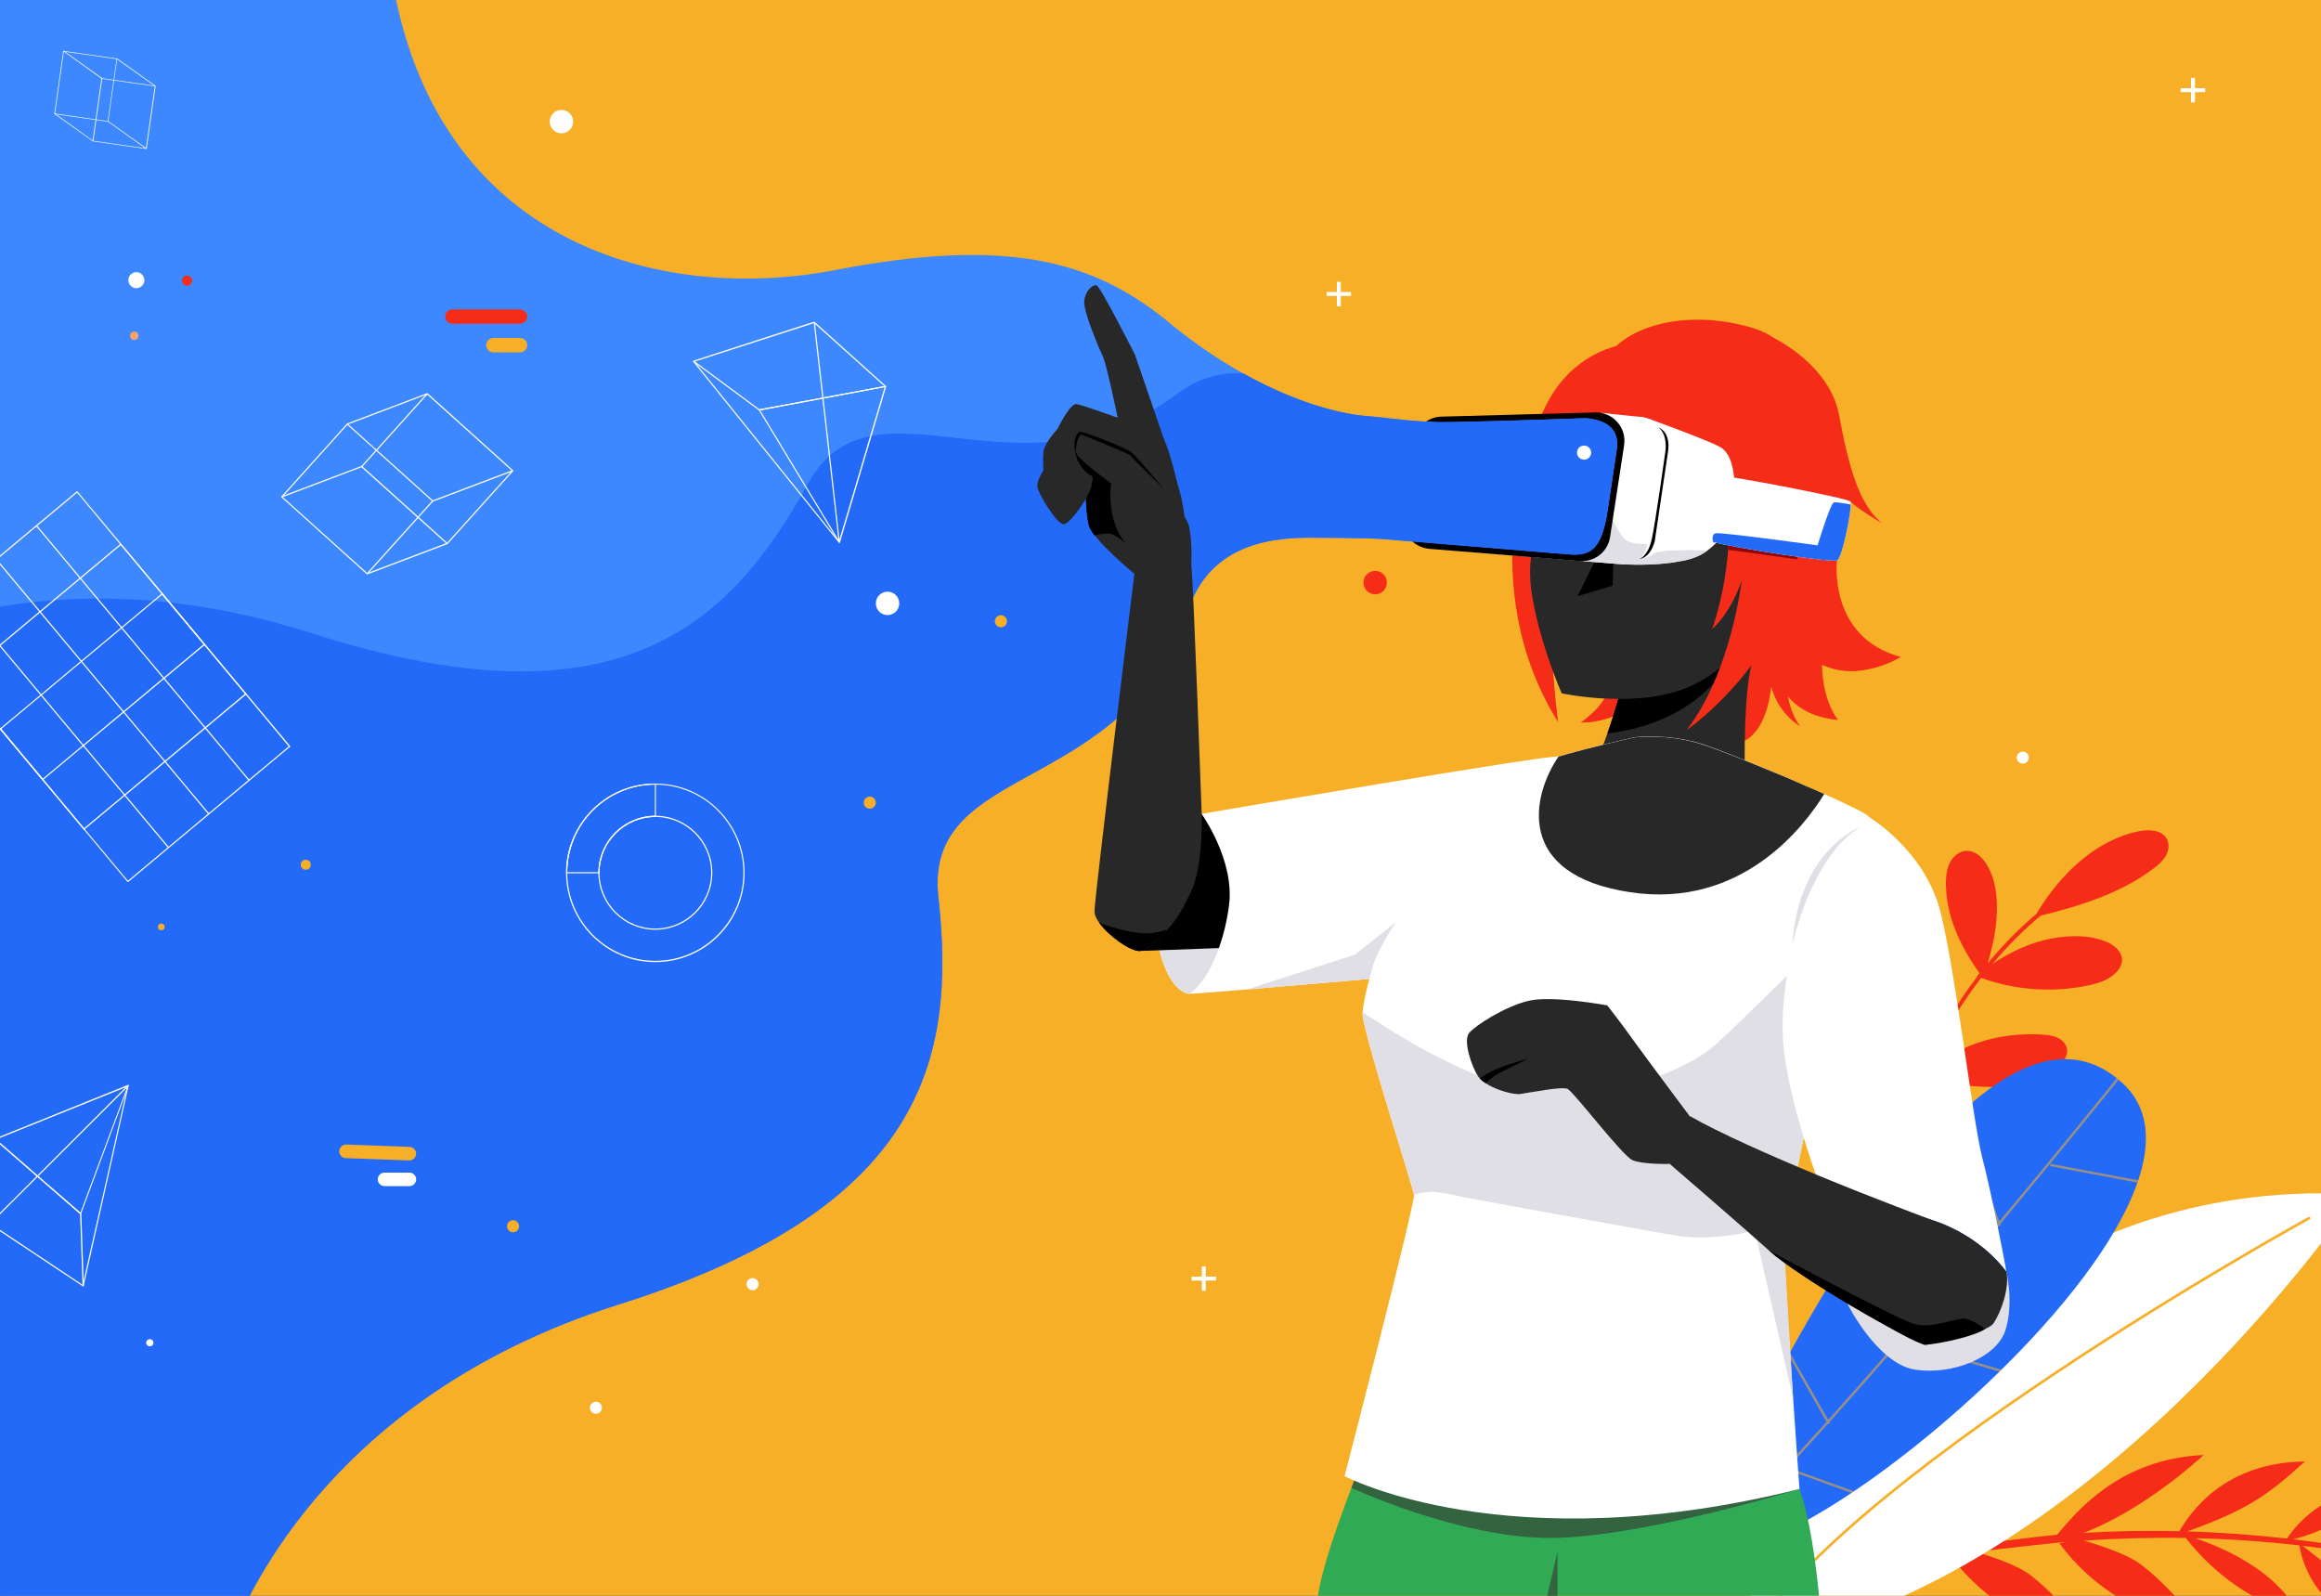 <svg version="1.1" id="Layer_1" xmlns="http://www.w3.org/2000/svg" xmlns:xlink="http://www.w3.org/1999/xlink" x="0" y="0" viewBox="0 0 2000 1375" xml:space="preserve"><rect x="0" y="0" width="2000" height="1375" fill="#333333" stroke="none"/><style>.st1{fill:#f7af27}.st2{fill:#f52c18}.st3{fill:#fff}.st4{fill:#236af9}.st7{fill:#282828}.st9{fill:#e0dfe6}.st10{fill:#fc7980}.st13{fill:#33633f}</style><defs><path id="SVGID_1_" d="M0 0h2000v1375H0z"/></defs><clipPath id="SVGID_2_"><use xlink:href="#SVGID_1_" overflow="visible"/></clipPath><g clip-path="url(#SVGID_2_)"><path class="st1" d="M7.3 0h2000v1375H7.3z"/><path class="st2" d="M1562.2 1349.5c13.3-2 65.7-9.1 115.8-15.6 14.8-22.8 46.2-73.8 120.4-86.8-25.2 29.5-57.6 63.1-90.9 83 28.7-3.6 53.3-6.6 65.1-7.7 17-19.9 53.3-65.3 126.3-68.7-29.4 26.6-67.1 53-103.3 67.1 27.4-1.6 54.9-2.1 82.3-1.4 9-15.1 37.8-59.3 108.2-60.1-32.6 29.6-50 41.8-101.2 60.2 28.7.9 57.3 3 85.8 6.2 15-22.2 37.5-37.9 77.2-47.8-15.4 31-55.1 44.2-71.8 48.4 20.1 2.4 40.2 5.4 60.1 9 13.3-16.3 44-31.3 67.8-32.5-16.5 23.1-49.3 32.2-63.2 33.4 20.8 3.9 41.4 8.4 61.9 13.5 6.6-7.7 33.5-36.3 67.2-32.2-15.8 15.7-41.8 27.2-64.1 33 6.3 1.6 12.5 3.2 18.8 5 32.6.1 55.8 6.3 81.7 27.5-49.2 8.9-76.6-17-83.8-25.1-18.2-4.8-36.6-9-55.1-12.7 11.8 8.2 45.5 34.5 44.4 67.4-22.9-15.9-39.3-41.4-47.8-68.1-26.5-5.2-53.2-9.4-80-12.6 12.2 9.1 58.6 45.2 69.7 72.7-36.1-6-66.5-36.9-72.3-73-29.8-3.4-59.7-5.5-89.7-6.2 21.6 7.3 70.4 27.4 89 65.6-37.6-8.9-73.3-35-97.2-65.8-29.3-.5-58.6.3-87.8 2.3 17.2 5 37.9 12.2 48.6 20.2 20.1 15.1 36.5 34.6 52.7 53.9-48.3-5.7-93.7-32.5-122.4-71.8l4.2-.9c0-.1-.1-.1-.1-.2-9.9.9-40.7 4.3-76.2 8.4 16.7 5 36.1 11.9 46.3 19.5 20.1 15.1 42 40.8 58.2 60.1-47.9-5.6-98.3-38.2-127.2-77-50.7 5.9-104.1 12.5-117.6 14.7v-4.9zM1694.3 733.1c7.5-.4 13.8 5.5 17.7 11.9 8.5 14.1 9.6 31.5 8.3 48.1-.9 11.3-3.9 24.7-7.4 36.9 12.8-15.5 26.9-29.9 42.1-42.7l-.1-.1c19.9-33.2 50-63 87.9-70.9 9-1.9 20.4-1.3 24.5 6.9 2.3 4.5 1.4 10.1-1.2 14.5-2.6 4.4-6.5 7.7-10.6 10.8-28.2 21.2-62.6 32-97 40.4-15 12.5-28.8 26.4-41.5 41.6 13.5-9 28.4-16.4 43.9-20.3 16.7-4.1 34.5-5.3 50.9 0 8.3 2.7 17.1 8.8 16.7 17.5-.2 4.5-3 8.5-6.4 11.5-6.6 5.9-15.5 8.5-24.2 10.2-30.1 6.1-61.9 3.6-90.8-6.8-20.1 26.2-36.9 55.4-50.3 85.9 27.1-28 64.6-39.5 103.6-37 4.6.3 9.3.9 13.3 3 4.1 2.1 7.4 6.1 7.6 10.7.1 3-1.2 5.9-2.9 8.5-5.3 8.2-14.4 13.1-23.5 16.5-31.9 11.8-65 4.6-98.6-.5-11.5 26.3-20.4 53.7-26.6 81.1 27.9-22.9 65.3-33.6 99.8-28.6 5.4.8 10.9 2 15.3 5.1 4.4 3.1 7.6 8.3 6.8 13.8-1.1 7.5-8.7 12.5-15.8 15.4-16.8 6.9-35.2 8.3-52.8 6.6-17-1.5-37.1-5.6-53.8-9.9-.4 1.6-.7 3.3-1.1 4.9-.3 1.6-9.3 51.6-9.6 53.3-.5 2.3-3.9 1.5-3.5-.7.3-1.5 9.2-51.4 9.6-53l.9-4.2c-15.5-6.4-30.7-13.8-45.3-22-8.4-4.8-16.7-9.8-23.8-16.5-5.3-4.9-9.9-10.9-11.8-17.8-1.8-7-.5-15.1 4.7-20.1 4.4-4.2 10.9-5.6 16.9-5.3 12.3.6 23.6 7.6 31.9 16.8 8.2 9.2 13.7 20.5 18.5 31.8 3.6 8.4 7.1 20.5 9.5 30.2 6.3-27.8 15.3-55.5 26.9-82.1-22.6-18.2-42.5-41.4-49.7-70.3-1.5-6-2.4-12.4-1-18.6 1.4-6.2 5.5-12.2 11.4-14.3 7.3-2.6 15 1.5 20.4 6.7 12 11.5 17.5 28.7 20.4 45.6 2.2 12.9 2.5 29.1 1.9 43.5 12.9-28.3 28.8-55.2 47.4-79.7-.1 0-.2-.1-.3-.1.7-.9 1.5-1.8 2.2-2.7h.1c-16.4-22.8-29.1-49.4-29-77.8 0-6 .7-12.3 3.5-17.6 2.7-5.3 8-9.8 14-10.1z"/><path class="st3" d="M1510.6 1365c57.5-111.3 218-353.3 520.6-335.9 0 0-208.6 310.8-485.5 379.5-22.6 5.6-45.7-23.1-35.1-43.6z"/><path class="st1" d="M1500 1424.7c-.3-.4-.4-.9-.2-1.3 72.6-145.3 485.2-372.5 489.4-374.8.5-.3 1.1 0 1.5.5.3.5.3 1.2-.2 1.4-4.2 2.3-416.4 229.2-488.7 374.1-.2.5-.9.6-1.4.2-.3.1-.4 0-.4-.1z"/><path class="st4" d="M1488.8 1271s207.6-461 340.6-337.3c132.1 122.9-447.4 557.8-340.6 337.3z"/><g opacity=".55"><path class="st1" d="M1766.9 1002.8l75.6 14.2-.6 2-75.4-14.2z"/><path class="st1" d="M1542.3 1165.5l33.1 57.9c50.9-56.7 102.3-116.9 145.9-169.1l-33.7-93.5 1.6-1.6 33.6 93.2c45.6-54.6 82.5-100.2 101.2-123.4l1.6 1.3c-18.8 23.3-56 69.3-102 124.4l.4 1.1-1.8.7c-25.8 30.8-54.2 64.4-83.7 98.4l86.1 25.3-1.7 1.7-85.6-25.1.2-.7c-20.1 23.2-40.6 46.5-61.1 69.3l.4.8-1.8 1-.1-.2c-11.4 12.7-22.8 25.3-34.1 37.5l56.8 20.5-2.1 1.4-56.2-20.3c-20.2 21.8-40 42.7-58.8 61.7l-1.4-1.5c29.9-30.3 62.3-65 94.8-101.2l-32.8-57.4 1.2-2.2z"/></g><path fill="#ffc700" d="M-100 1375V0"/><path class="st2" d="M1570 572.7s-.5 28.8 13.8 47.6c0 0-28.2-1.1-43.2-20.5 0 0 2.2 14.9 10.5 26 0 0-19.3-11.1-24.9-34.9 0 0-2.2 42.6-28.3 49.3-26 6.6-87.5-34.8-87.5-34.8s-18.8 17.2-48.2 17.2c0 0 19.4-12.8 23.8-28.3l59.6-185.2 18.5-57.3 62.9-61.3c.1 0 .2.1.2.1 3.5 1.7 49.6 24.3 57.6 67.3 2.1 11.4 4.2 21.9 6.6 31.6 6.9 28.4 15.6 49.3 30.3 61.3-1.8-1-16.3-9.5-27.3-18.5l-8.5 19-6.1 13.5 3.1 18.1s-8.1 66.1 55 83.2c.2-.1-35.2 22.1-67.9 6.6z"/><path class="st2" d="M1580.1 480.8s-3.8 26.6 5.6 51.7c0 0-10.1-16.4-10.1-50.9l4.5-.8z"/><path class="st2" d="M1607.1 577.1c-43.2-44.5-32.7-101.9-32.7-101.9l-48.2-16.1-36 50.4-99.8 71.5-4.2 13.2c-4.4 15.5-23.8 28.2-23.8 28.2 29.3 0 48.2-17.2 48.2-17.2s61.5 41.5 87.5 34.9c4.3-1.1 8-3.3 11.1-6 10.7-16.6 17.2-43.3 17.2-43.3 3 13 10.2 22.2 16 27.9-1.6-9-1.6-19-1.6-19 7.4 9.5 17.9 14.6 26.8 17.4-6.3-19.9 2.6-44.5 2.6-44.5 12.5 6.1 25.6 6.4 36.9 4.5zM1396.7 297.5s-34.9 4.4-58.7 41.5c-23.8 37.1-67 167.8 4.4 282.9 0 0-16.1-117.4 3.3-182.2 19.5-64.7 51-142.2 51-142.2z"/><path class="st2" d="M1345.8 439.8c.9-3 1.8-6.1 2.8-9.2-9.7-14.1-24.5-23.6-33.8 26.7-14.8 80.1 27.7 164.6 27.7 164.6s-16.1-117.3 3.3-182.1z"/><path class="st7" d="M1503.5 663c-62.4 14.2-127.7-7.4-127.7-7.4 3.3-7.3 6.5-15.6 9.3-23.7 7-20.1 12-39.1 12-39.1 9.7-16.8 37.4-33.1 62.8-45.3 21.8-10.5 42-17.9 47.6-19.9-.8 2.1-1.3 3.2-1.3 3.2s3.6 7.1 9.1 13.5c2.5 2.9 2 7.3.7 11.3-2 4.6-4 8.5-4.3 9.1-9.9 24.2-8.2 98.3-8.2 98.3z"/><path d="M1501.2 547.3s-18.3 72.7-116.1 84.7c7-20.1 12-39.1 12-39.1 9.7-16.8 37.4-33.1 62.8-45.3 22.5-.3 41.3-.3 41.3-.3z"/><path class="st7" d="M1461 589.2c-45.5 23.4-115.3 8.2-115.3 8.2s-19.6-44.2-26.1-88.1c-.4-3-.7-5.9-.9-8.8-2.6-38.5 16.2-61 19-70 2.9-9.8 14.8-78.5 14.8-78.5.5-3.9 1.3-7.6 2.2-11 8.8-32.5 35.4-49.1 89.6-52.8 60-4.2 103.3 94.9 95.5 162.6-8 67.7-33.4 115-78.8 138.4z"/><path d="M1391 450l-31.7 63.7 30.4-9z"/><path class="st2" d="M1395.1 354.5s-30 9-39.2 13.8c-8.6 4.5-31.6 22.7-31.6 22.7s23.8-52.6 31.6-65.9c7.9-13.3 26.7-23.3 38.1-27.1 11.5-3.8 22.3 20.5 18.6 22.1-3.7 1.8-17.5 34.4-17.5 34.4z"/><path class="st2" d="M1395.9 352.5c-6.3-14.4-15.5-35.4-15.5-35.4s-13.6 19.4-3.7 43.3c9.5-3.2 18.2-5.8 18.2-5.8s.5-.9 1-2.1z"/><path class="st2" d="M1551.8 469.7c-10.4 97.5-95.8 157.6-98.5 159.4 38.7-49.8 47.6-129.5 47.6-129.5-9.8 28.5-23.7 40.6-25.3 42l-.2.1s0-.1.1-.1c19.9-58.1 13.8-115 13.8-115s-48.7-17.2-69.7-31.6c-21.1-14.4-56.5-48.2-38.2-82.5 18.3-34.3 76.9-46.5 130.7-29.3 53.5 17 50.2 87.4 39.7 186.5z"/><path class="st2" d="M1402.3 339.6s19.9 38 67.9 57.9c0 0-54.3-9.2-67.9-57.9zM1492.2 585.1s33.5-47.6 42.4-108l8 1.4s-9.7 56-50.4 106.6zM1505 474.7s-.3 8-4.1 24.9c-9.8 28.5-23.7 40.6-25.3 42l-.2.1s0-.1.1-.1c1.2-1.8 20.4-30.7 26-68.3l3.5 1.4z"/><path d="M1489 473.7l59.4 8.2 1.4-5-60.3-9.8c-.1 2.1-.3 4.3-.5 6.6z" fill="#8e0606"/><path class="st2" d="M1580.7 370.1c-.8-2-1.3-4-1.6-5.8-4.6-28-25.9-38.3-27.6-39.1h-.1l-.1-.1c.3 1 .6 1.9.9 2.9.3 1 .5 1.9.8 3 .3 1 .5 1.9.7 3 10.1 40.3 4.6 94.5 4.6 94.5l-2.6-.6-1.8-.5c1-31.2-15.8-73.6-17.9-78.5 9.3 27.4 5.3 78.1 5.3 78.1l11.1 12.9 2.1.7 31.4 10.5 8.5-19c11 9 25.6 17.5 27.3 18.5-32.3-18.2-41-80.5-41-80.5z"/><path class="st3" d="M1494.9 426.3c0 15.5-5.9 36.5-26.2 49.8-5.6 3.7-13.4 6.1-21.9 7.6-17.8 3.4-38.3 2.9-45.6 2.6-.9 0-1.8-.1-2.7-.1l3.5-20.3 18.5-105.2c.1-.1.1 0 .2.1s.5.2.9.3c.1 0 .1.1.2.1 7.9 2.9 50.5 18.4 60.5 24 11.2 6.4 12.6 25.6 12.6 41.1z"/><path class="st9" d="M1494.5 414.5l-9.9-4.1-11.1 55.7 4.2 2.7c13.1-12.9 17.2-29.6 17.2-42.5 0-3.8-.1-7.8-.4-11.8z"/><path class="st3" d="M1436 387.4l-12 79.1c-.9 6.1-3.9 11.1-8.1 14.5-4 3.3-9.1 5.3-14.7 5.4-.9 0-1.8-.1-2.7-.1l-34.5-2.8-95.1-7.7c-14.1-1.1-24.9-12.9-23-26.9l9-65c1.7-11.9 11.7-20.8 23.6-21.1l132.6-3.7c3.3-.1 6.5.5 9.4 1.7.1-.1.1 0 .2.1l.9.3c.1 0 .1.1.2.1 9.7 4.3 16 14.8 14.2 26.1z"/><path class="st9" d="M1471.3 474.3s-8 7.3-24.4 9.5c-17.8 3.4-38.3 2.9-45.6 2.6-.9 0-1.8-.1-2.7-.1l-34.5-2.8c1.4-.3 3-.9 4.7-1.4 3.4-1.2 10.2-5.2 12.4-8.1 8.9-11 7.5-27.6 7.5-27.6s7.7 16.4 13.4 19.7c.1.1.2.1.2.1 5.9 3 17.3 2.6 17.3 2.6s-2.2 9.6-7 12.9c0 0 1.4-.1 3.3-.6 2.7-.6 6.4-1.8 9.6-4.2 5.5-4.1 45.8-2.6 45.8-2.6z"/><path class="st3" d="M1379.6 355.7l36.8 3.9-8.6 83.5z"/><path d="M1209.3 445.1l9.1-65c1.7-11.9 11.6-20.8 23.6-21.1l132.6-3.6c15.3-.4 27.2 13.1 24.9 28.2l-12.1 79.1c-1.9 12.7-13.4 21.8-26.2 20.7l-129.6-10.5c-14-1.2-24.2-13.9-22.3-27.8zM1412.6 481.7s7.4-2.2 10.7-17c3.3-14.8 11.8-76 11.8-76s2.2-14-5.9-20.3c0 0 10.7 3.3 8.1 21-2.6 17.7-11.4 76.8-11.4 76.8s-3 14-13.3 15.5z"/><path class="st3" d="M1594.8 434.7c-.3 10.1-7.4 45.8-11.7 48.1-4.5 2.4-89.7-11-107-15.8-1.2-.3-2.1-.6-2.6-.9 0 0-.8-15.6 1.5-28.8 2.5-14.3 8.1-26.4 9.6-26.9 2.9-1.1 108.1 18.8 110 21.8.2.4.2 1.2.2 2.5z"/><path class="st4" d="M1594.8 434.7c-.3 10.1-7.4 45.8-11.7 48.1-4.5 2.4-89.7-11-107-15.8-.6-2.7-.9-6.8 2.2-7.5 4.8-1.1 87.9 10.4 87.9 10.4s11-36.2 14-36.9c2.2-.6 10.5.9 14.6 1.7z"/><path class="st10" d="M899 404.2s17.5 26.7 22.4 31.8l4.7 6.7s-21-19.9-27.1-38.5zM912.5 373.3s-5.1 13-3.3 17.4c1.8 4.3 8.7 26.7 23.9 40.5 0 0-20.2-28.6-21.7-40.5s1.1-17.4 1.1-17.4z"/><path d="M1366.7 360.3s-65.5 2.5-117.7 3.5c-28.3.5-55.2-4.1-69.7-5.1-41-3-106.5-26.8-171.9-80.8S867 204.2 719 232.8c-147.9 28.5-346-21.2-382-256.7l-466.5 4.5L-131 1404s330.3-5.9 334.6-6.8c4.3-.9 68-190.8 329.4-273.2 261.4-82.4 291.3-209.3 275.6-351.2-13-117.8 162.3-85.7 215.5-247.6 21.5-65.6 90.2-61.9 112.9-61.9 24.7 0 49.6.7 53 1l161.3 13.3c19 1.7 28.7-3.7 34-37.7l8-53.7c2-17.5-10-24.2-26.6-25.9z" fill="#3e88ff"/><path class="st4" d="M1366.7 360.3s-16 .6-38.4 1.3c-23 .8-52.9 1.6-79.3 2.1-28.3.5-55.2-4.1-69.7-5.1-11.9-.9-25.8-3.5-41.2-8.1-20.1-6-42.7-15.3-66.4-28.6-17.8-1.5-37.4 2.6-57.1 17.2-136.9 101.8-261.6-25.5-318.8 78.3-68.9 125-166.5 211.5-427.7 128.1-199.4-63.7-340.8-9.6-398.2 18.7l-.9 839.9s330.3-5.9 334.6-6.8c4.3-.9 68-190.8 329.4-273.2 261.4-82.4 291.3-209.3 275.6-351.2-13-117.8 162.3-85.7 215.5-247.6 21.5-65.6 90.2-61.9 112.9-61.9 24.7 0 49.6.7 53 1l99.8 8.2 61.6 5.1c2.7.2 5.1.3 7.4.2 11.9-.5 19.3-6.2 24-25.2.9-3.7 1.8-7.9 2.5-12.7l5.5-36.9 2.5-16.8c2-17.6-10-24.3-26.6-26z"/><path class="st3" d="M1265.3 836s-228.5 20.3-240.3 20.3c-11.8 0-26.6-23.6-28.1-54.6-1.4-31 8.9-83.4 38.4-100.4 0 0 301.2-51.7 307.8-49.4 6.7 2.1-77.8 184.1-77.8 184.1z"/><path class="st9" d="M1059 780.3c-5.1 39.1-20.7 67.2-33.9 76-11.8 0-26.6-23.6-28.1-54.6-1.4-31 8.9-83.4 38.4-100.4-.1 0 28.8 39.9 23.6 79z"/><path d="M1059 780.3c-1.8 13.7-4.9 26-8.7 36.6l-51.1 1.9-17.7.6 9.6-33.2 7.7-14.8 36.6-70.1c-.1 0 28.8 39.9 23.6 79z"/><path class="st7" d="M1019.5 781.8c-2.5 5.2-7.6 12.5-13.4 19.2-8.4 9.7-18.5 18.4-24.6 18.4-10.3 0-38.4-22.1-38.4-34 0-11.8 34.4-291 34.4-291l49.1-6.5c1.5 7.4 8.9 213.3 8.9 213.3.6 57.7-10.1 68-16 80.6z"/><path d="M1006 801c-8.4 9.7-18.5 18.4-24.6 18.4-7.1.2-26-12.6-34.3-24.4 1.3.8 26.1 9.7 41.7 9.2 5.5-.1 11.6-1.5 17.2-3.2z"/><path class="st7" d="M977.4 494.4s-34.9-28.8-38.8-41c-3.9-12.2-4.4-60.3-1.1-68.7 3.3-8.3 25.5-24.9 25.5-24.9s33.8 5 39.9 18.3c6.1 13.3 11.6 39.3 14.4 48.2 2.8 8.9 9.2 61.6 9.2 61.6s-36.9 10.4-49.1 6.5z"/><path d="M987 459.9c-3.3-8.1-6.1-32.3-6.1-32.3l-10.2-30.4S953 385.4 943 384.7c-2.1-.2-3.8-.2-5.4-.1 0 .1-.1.2-.2.3-3.3 8.3-2.8 56.5 1.1 68.7.7 2.1 2.4 4.8 4.6 7.7 4.4-1 9-1.8 12-1.6 7.8.4 23.3 16.1 25.7 16.2.1-.2 9.5-7.9 6.2-16z"/><path class="st7" d="M963 359.9s-29.2-10.5-35.1-11.7c-5.9-1.2-16.6 21.3-16.6 21.3s-11.4 12.2-12.2 19.9c-.7 7.8 0 15.9 0 15.9s-5.9 8.8-5.2 14.3c.7 5.5 17 32.8 22.9 32.1 5.9-.7 22.5-24.7 24-34 1.5-9.2 4.1-34 4.1-34l21.4 4.1-3.3-27.9z"/><path d="M943.8 394c-8.1-4.9-18-10.9-18-10.9s-.7 18.9 16 27.8c.7-5.2 1.4-11.6 2-16.9z"/><path class="st7" d="M1026.5 488s1.3-25.1-2.6-36.7-42.6-55.4-47.6-60.3c-5-5-43.2-19.4-46-18.8-2.8.6-8.3 13.3-.6 21.6 7.8 8.3 27.7 22.7 27.7 22.7s-7.2 47.6 28.8 63.7c36.1 15.9 40.3 7.8 40.3 7.8zM970.8 374.3l32.1 3.9-24.9-72.6s-29.9-59.2-33.2-59.8c-3.3-.6-9.4 4.4-10.5 13.3-1.1 8.9 12.7 41 16.1 48.2 3.3 7.2 12.7 52.6 12.7 52.6l7.7 14.4z"/><path d="M976.6 395.3l26.3 26.1c-11.5-14-23.9-27.9-26.6-30.6-5-5-43.2-19.4-46-18.8-2.3.5-6.3 9.1-3.4 16.8.4-4.8 1.5-12.5 4.8-14.5 0 0 40.1 16.1 42.6 18.3l2.3 2.7z"/><path class="st9" d="M1074.8 852.5l92.7-29.9 68.6-54.3-13.6 71.6z"/><path d="M1572 1440.2s-117-8.6-229.9-20.9c-6.2-.7-12.5-1.4-18.7-2.1-98.7-11.3-189-25.4-188-39 2.2-29.9 34.8-110.7 34.8-110.7 97.9 33.2 380.4 15.5 380.4 15.5 17.7 48.7 21.4 157.2 21.4 157.2z" fill="#30aa55"/><path class="st13" d="M1170.2 1267.5s-2.3 5.7-5.7 14.5c0 0 87.4 40.8 164.8 43.1 77.4 2.2 221.3-42.1 221.3-42.1s-282.5 17.7-380.4-15.5zM1342.1 1337.2v82c-6.2-.7-12.5-1.4-18.7-2.1l18.7-79.9z"/><path class="st3" d="M1408.9 635.2s-72.7 15.9-90.4 25.8c-17.7 10-121.1 124.8-135.5 171.3 0 0-7.8 26.6-8.9 39.9-1.1 13.3 43.2 149.5 44.3 157.2 1.1 7.8-59.8 242.5-59.8 242.5s139.5 74.2 392 11.1c0 0-15.5-212.6-13.3-221.5 2.2-8.9 73.1-353.2 73.1-357.7 0-4.4-116.3-54.3-145.1-63.1-28.7-8.8-56.4-5.5-56.4-5.5z"/><path class="st9" d="M1234 1026.8l11.8 1.5s6.9 1.5 15.8 3.3c15.1 3.1 170.5 31 170.5 31 12.9 2.1 23.3 4.3 38.5 3.6 33-1.6 41.2-6.9 41.2-6.9l33.3 145.7-8-135.8c-.1-4.2 0-6.9.2-7.7 1-4.1 17-81 33.7-162.5-3.8-36.7-8.2-81.1-8.2-81.1s-60.9 60.9-84.2 81.9c-23.3 21-65.3 33.2-77.5 36.5-12.2 3.3-67.5-22.1-70.9-22.1 0 0-21 17.7-34.3 18.8-13.3 1.1-67.5-27.7-67.5-27.7-21-11.1-54.3-33.2-54.3-33.2-1.1 13.3 43.2 149.5 44.3 157.2 5.3-1.7 15.6-2.5 15.6-2.5z"/><path class="st7" d="M1404.8 768.8c96.4 14.5 150.5-57.6 167.1-84.6-2.1-.9-4.3-1.9-6.4-2.9-.6-.3-1.2-.6-1.9-.8-1.6-.7-3.3-1.4-5-2.2-.7-.3-1.4-.6-2.2-.9-1.7-.7-3.3-1.5-5-2.2-.7-.3-1.3-.6-2-.9-4.7-2-9.5-4.1-14.2-6.1-.7-.3-1.3-.6-2-.8-1.8-.7-3.5-1.5-5.3-2.2-.7-.3-1.5-.6-2.2-.9l-5.1-2.1c-.7-.3-1.5-.6-2.2-.9-4.7-1.9-9.2-3.8-13.7-5.6-.6-.2-1.1-.5-1.7-.7-1.6-.7-3.2-1.3-4.8-1.9-.7-.3-1.4-.6-2.1-.8-1.5-.6-2.9-1.1-4.3-1.7-.6-.2-1.2-.5-1.8-.7-2-.8-3.9-1.5-5.7-2.2h-.1c-1.8-.7-3.5-1.3-5.2-2-.5-.2-1-.4-1.5-.5l-3.3-1.2c-.5-.2-1.1-.4-1.6-.6-1-.4-1.9-.7-2.9-1-.4-.1-.8-.3-1.2-.4-1.2-.4-2.4-.8-3.4-1.1-28.8-8.9-56.5-5.5-56.5-5.5s-38 8.3-65.7 16.6c-22.6 32.9-38.4 101.8 61.9 116.8z"/><path class="st9" d="M1728.9 1095.9s6.6 26.6-.8 50.2c-7.4 23.6-45.8 39.1-78.2 34-32.5-5.2-59.8-58.3-60.5-62.7-.7-4.6 139.5-21.5 139.5-21.5z"/><path class="st3" d="M1610.4 703.9s48.7 28.8 62 83c13.3 54.3 27.7 179.4 35.4 209.3 7.8 29.9 19.9 90.8 21 99.7 0 0-46.5-69.8-150.6-47.6 0 0-41-100-42.1-159.8-1-59.9 24.5-159.2 74.3-184.6z"/><path class="st9" d="M1544.4 814.6s15.5-75.3 58.3-101.9c0 0-53.2 20-58.3 101.9z"/><path class="st7" d="M1717.8 1140.2c-6.6 9.6-56.8 17.7-64.9 16.2-8.1-1.5-104.1-56.9-127-77.5-22.9-20.7-87.1-76-87.1-76l17-41.4c26.3 15 69.1 33.9 109 50.5 51.9 21.5 99.1 38.9 99.1 38.9 44.5 14.1 65 45 65 45 2.9 13.2-4.4 34.6-11.1 44.3z"/><path d="M1524.4 1077.6c12.9 11.4 50.4 37.2 100.8 64.6 15.8 8.6 25.8 14.1 33.3 16.7 15.2-1.5 42.3-7.3 52.2-13.8-6-4.4-14.4-9.3-19.7-8.9-8.9.7-27.3 8.9-42.1 4.4-14.9-4.3-124.5-63-124.5-63z"/><path class="st7" d="M1455.8 961.5c-.2 19.6-17 41.4-17 41.4s-23.3.6-32.2-3.3c-8.8-3.9-50.9-59.3-55.9-61.4-5-2.2-32.7 3.3-40.4 4.4-6.1.9-21.1-3.3-30.1-9.2-2.1-1.3-3.8-2.7-5.1-4.2-.3-.3-.6-.6-.8-.9-6.1-8.4-13.8-31.6-8.4-38.2 5.5-6.6 30.5-22.7 51-27.7s68.1 3.9 68.1 3.9 12.2 15.5 24.4 32.7c12.3 16.9 46.4 62.5 46.4 62.5z"/><path d="M1316.5 912.5c-1.7.8-22.2 10.8-26.8 13.3-3 1.6-6.9 5.1-9.4 7.6-2.1-1.3-3.8-2.7-5.1-4.2 3.4-2.5 8.9-5.9 16.4-8.9 12.4-4.9 23.5-7.6 24.9-7.8z"/><path class="st3" d="M110.2 760s-.1 0 0 0c-.2 0-.3-.1-.4-.2L-73.4 540.5c-.2-.2-.1-.5.1-.7L66.1 423.4c.2-.2.5-.1.7.1L250 642.8c.1.1.1.2.1.4 0 .1-.1.3-.2.3L110.5 759.9c-.1.1-.2.1-.3.1zM-72.3 540.3l182.5 218.6 138.6-115.8L66.4 424.5-72.3 540.3z"/><path class="st3" d="M72.4 714.9c-.2 0-.3-.1-.4-.2l-107.7-129c-.2-.2-.1-.5.1-.7l139.4-116.4c.1-.1.2-.1.4-.1.1 0 .3.1.3.2l107.7 129c.2.2.1.5-.1.7L72.8 714.7c-.1.1-.2.2-.4.2zm-107-129.4L72.5 713.6l138.6-115.8-107-128.1-138.7 115.8z"/><path class="st3" d="M36.8 672.2c-.2 0-.3-.1-.4-.2L0 628.4c-.2-.2-.1-.5.1-.7l139.4-116.4c.1-.1.2-.1.4-.1.1 0 .3.1.3.2l36.4 43.6c.2.2.1.5-.1.7L37.1 672c-.1.1-.2.2-.3.2zM1.1 628.1L36.8 671l138.6-115.8-35.7-42.8L1.1 628.1z"/><path transform="rotate(-39.864 123.029 562.625)" class="st3" d="M122.5 419.8h1v285.8h-1z"/><path transform="rotate(-39.864 88.293 591.63)" class="st3" d="M87.8 448.8h1v285.8h-1z"/><path transform="rotate(-39.864 53.558 620.637)" class="st3" d="M53.1 477.8h1v285.8h-1z"/><g><path class="st3" d="M723.2 467.7c-.1 0-.3-.1-.4-.2L597.3 311.7l.8-.6 124.4 154.5-21.3-187.7 1-.1 21.5 189.5c0 .2-.1.4-.3.5-.1-.1-.2-.1-.2-.1z"/><path class="st3" d="M723.2 467.7c-.2 0-.3-.1-.4-.2l-68.9-114c-.1-.1-.1-.3 0-.5.1-.1.2-.3.4-.3L763 332.5c.2 0 .3 0 .5.2s.2.3.1.5l-39.8 134.2c-.2.2-.4.3-.6.3zm-68.1-114.1L723 466l39.3-132.4-107.2 20z"/><path class="st3" d="M654.3 353.7c-.1 0-.2 0-.3-.1l-56.6-41.9c-.2-.1-.2-.3-.2-.5s.2-.3.3-.4l103.9-33.6c.2-.1.4 0 .5.1l61.3 55.2c.1.1.2.3.1.5s-.2.3-.4.4l-108.6 20.3zm-55.5-42.2l55.6 41.2 107.5-20-60.4-54.3-102.7 33.1z"/></g><g><path class="st3" d="M72.1 1108l-1-.2L109.6 937l-118 117.8-.7-.7L110.1 935c.2-.2.4-.2.6-.1.2.1.3.3.2.5L72.1 1108z"/><path class="st3" d="M69.5 1046.3c-.1 0-.2 0-.3-.1L-4.6 982c-.1-.1-.2-.3-.2-.5s.1-.3.3-.4l114.8-46.3c.2-.1.4 0 .5.1.1.1.2.3.1.5l-41 110.4c-.1.2-.2.3-.3.3 0 .2-.1.2-.1.2zm-72.8-64.5l72.6 63.1 40.4-108.6-113 45.5z"/><path class="st3" d="M71.6 1108.4c-.1 0-.2 0-.3-.1L-9 1054.9c-.1-.1-.2-.3-.2-.4l4.5-72.8c0-.2.1-.4.3-.4.2-.1.4 0 .5.1l73.8 64.1c.1.1.2.2.2.4l2.1 62.2c0 .2-.1.4-.3.5-.1-.2-.2-.2-.3-.2zm-79.8-54.2l79.3 52.8-2.1-61-72.8-63.3-4.4 71.5z"/></g><g><path class="st3" d="M564.7 829c-42.4 0-76.9-34.5-76.9-76.9s34.5-76.9 76.9-76.9 76.9 34.5 76.9 76.9-34.4 76.9-76.9 76.9zm0-152.9c-41.9 0-75.9 34.1-75.9 75.9s34.1 75.9 75.9 75.9 75.9-34.1 75.9-75.9-34-75.9-75.9-75.9zm0 125c-27.1 0-49.1-22-49.1-49.1s22-49.1 49.1-49.1 49.1 22 49.1 49.1-22 49.1-49.1 49.1zm0-97.2c-26.5 0-48.1 21.6-48.1 48.1s21.6 48.1 48.1 48.1 48.1-21.6 48.1-48.1-21.6-48.1-48.1-48.1z"/><path class="st3" d="M516.2 752.5h-27.9c-.3 0-.5-.2-.5-.5 0-42.4 34.5-76.9 76.9-76.9.3 0 .5.2.5.5v27.9c0 .3-.2.5-.5.5-26.5 0-48.1 21.6-48.1 48.1.1.2-.2.4-.4.4zm-27.4-1h26.9c.3-26.7 21.9-48.3 48.6-48.6V676c-41.6.3-75.2 34-75.5 75.5z"/></g><circle class="st3" cx="1743" cy="652.8" r="5.2"/><circle class="st3" cx="764.8" cy="519.9" r="10.1"/><circle class="st3" cx="1365" cy="390" r="6.1"/><circle class="st2" cx="161.2" cy="241.8" r="4.4"/><circle class="st1" cx="749.5" cy="691.6" r="5.2"/><circle cx="115.7" cy="289.3" r="3.6" fill="#ffa163"/><circle class="st1" cx="139" cy="798.7" r="2.9"/><circle class="st3" cx="129.1" cy="1157" r="3.1"/><circle class="st3" cx="513.5" cy="1213" r="5.2"/><circle class="st3" cx="648.5" cy="1106.5" r="5.2"/><circle class="st1" cx="442.1" cy="1056.6" r="5.2"/><circle class="st1" cx="862.5" cy="535.3" r="5.2"/><circle class="st1" cx="263.5" cy="745.1" r="4.3"/><circle class="st3" cx="117.5" cy="241.4" r="6.9"/><circle class="st3" cx="483.8" cy="104.8" r="10.1"/><circle class="st2" cx="1185" cy="502" r="10.1"/><path class="st2" d="M389.8 279h58.3c3.4 0 6.2-2.8 6.2-6.2 0-3.4-2.8-6.2-6.2-6.2h-58.3c-3.4 0-6.2 2.8-6.2 6.2 0 3.4 2.8 6.2 6.2 6.2z"/><path class="st1" d="M425.2 303.6h22.9c3.4 0 6.2-2.8 6.2-6.2 0-3.4-2.8-6.2-6.2-6.2h-22.9c-3.4 0-6.2 2.8-6.2 6.2 0 3.4 2.8 6.2 6.2 6.2zM297.9 997.9l54.6 2c3.2.1 5.9-2.4 6.1-5.6.1-3.2-2.4-5.9-5.6-6.1l-54.6-2c-3.2-.1-5.9 2.4-6.1 5.6-.1 3.3 2.4 6 5.6 6.1z"/><path class="st3" d="M331.3 1022h21.5c3.2 0 5.8-2.6 5.8-5.8 0-3.2-2.6-5.8-5.8-5.8h-21.5c-3.2 0-5.8 2.6-5.8 5.8 0 3.2 2.6 5.8 5.8 5.8z"/><g><path transform="rotate(-48.008 339.914 370.714)" class="st3" d="M297.7 370.2h84.4v1h-84.4z"/><path transform="rotate(-48.008 413.556 436.983)" class="st3" d="M371.3 436.5h84.4v1h-84.4z"/><path class="st3" d="M372.9 432.2c-.1 0-.2 0-.3-.1L299 365.8c-.1-.1-.2-.3-.2-.5s.2-.3.3-.4l68.9-26.1c.2-.1.4 0 .5.1l73.6 66.3c.1.1.2.3.2.5s-.2.3-.3.4l-68.9 26.1h-.2zm-72.7-66.6l72.8 65.5 67.8-25.7-72.8-65.5-67.8 25.7zM316.4 494.9c-.1 0-.2 0-.3-.1l-73.6-66.3c-.1-.1-.2-.3-.2-.5s.2-.3.3-.4l68.9-26.1c.2-.1.4 0 .5.1l73.6 66.3c.1.1.2.3.2.5s-.2.3-.3.4l-68.9 26.1h-.2zm-72.7-66.6l72.8 65.5 67.8-25.7-72.8-65.5-67.8 25.7z"/><path transform="rotate(-48.008 344.693 463.071)" class="st3" d="M302.5 462.5h84.4v1h-84.4z"/><path transform="rotate(-48.008 271.05 396.802)" class="st3" d="M228.8 396.3h84.4v1h-84.4z"/></g><g><path transform="rotate(-81.854 110.725 70.81)" class="st3" d="M110.4 47.6h.5V94h-.5z"/><path transform="rotate(-81.854 103.013 124.738)" class="st3" d="M102.7 101.5h.5v46.4h-.5z"/><path class="st3" d="M92.8 104.7c0-.1-.1-.1 0-.2l7.7-53.9c0-.1.1-.2.2-.2h.3l33 23.5c.1.1.1.2.1.3l-7.7 53.9c0 .1-.1.2-.2.2h-.3l-33.1-23.6c0 .1 0 0 0 0zm8.1-53.6l-7.6 53.3 32.5 23.1 7.6-53.3-32.5-23.1zM46.8 98.1c0-.1-.1-.1 0-.2L54.5 44c0-.1.1-.2.2-.2h.3l33 23.5c.1.1.1.2.1.3l-7.7 53.9c0 .1-.1.2-.2.2h-.3L46.8 98.1c0 .1 0 .1 0 0zM55 44.5l-7.6 53.3L79.8 121l7.6-53.3L55 44.5z"/><path transform="rotate(-81.854 70.01 101.278)" class="st3" d="M69.7 78.1h.5v46.4h-.5z"/><path transform="rotate(-81.854 77.72 47.35)" class="st3" d="M77.4 24.1h.5v46.4h-.5z"/></g><path class="st3" d="M1900.2 76h-8.8v-8.9h-3.4V76h-8.9v3.4h8.9v8.8h3.4v-8.8h8.8zM1164.2 251.6h-8.8v-8.8h-3.4v8.8h-8.9v3.4h8.9v8.9h3.4V255h8.8zM1047.9 1100h-8.9v-8.9h-3.4v8.9h-8.8v3.4h8.8v8.8h3.4v-8.8h8.9z"/></g></svg>